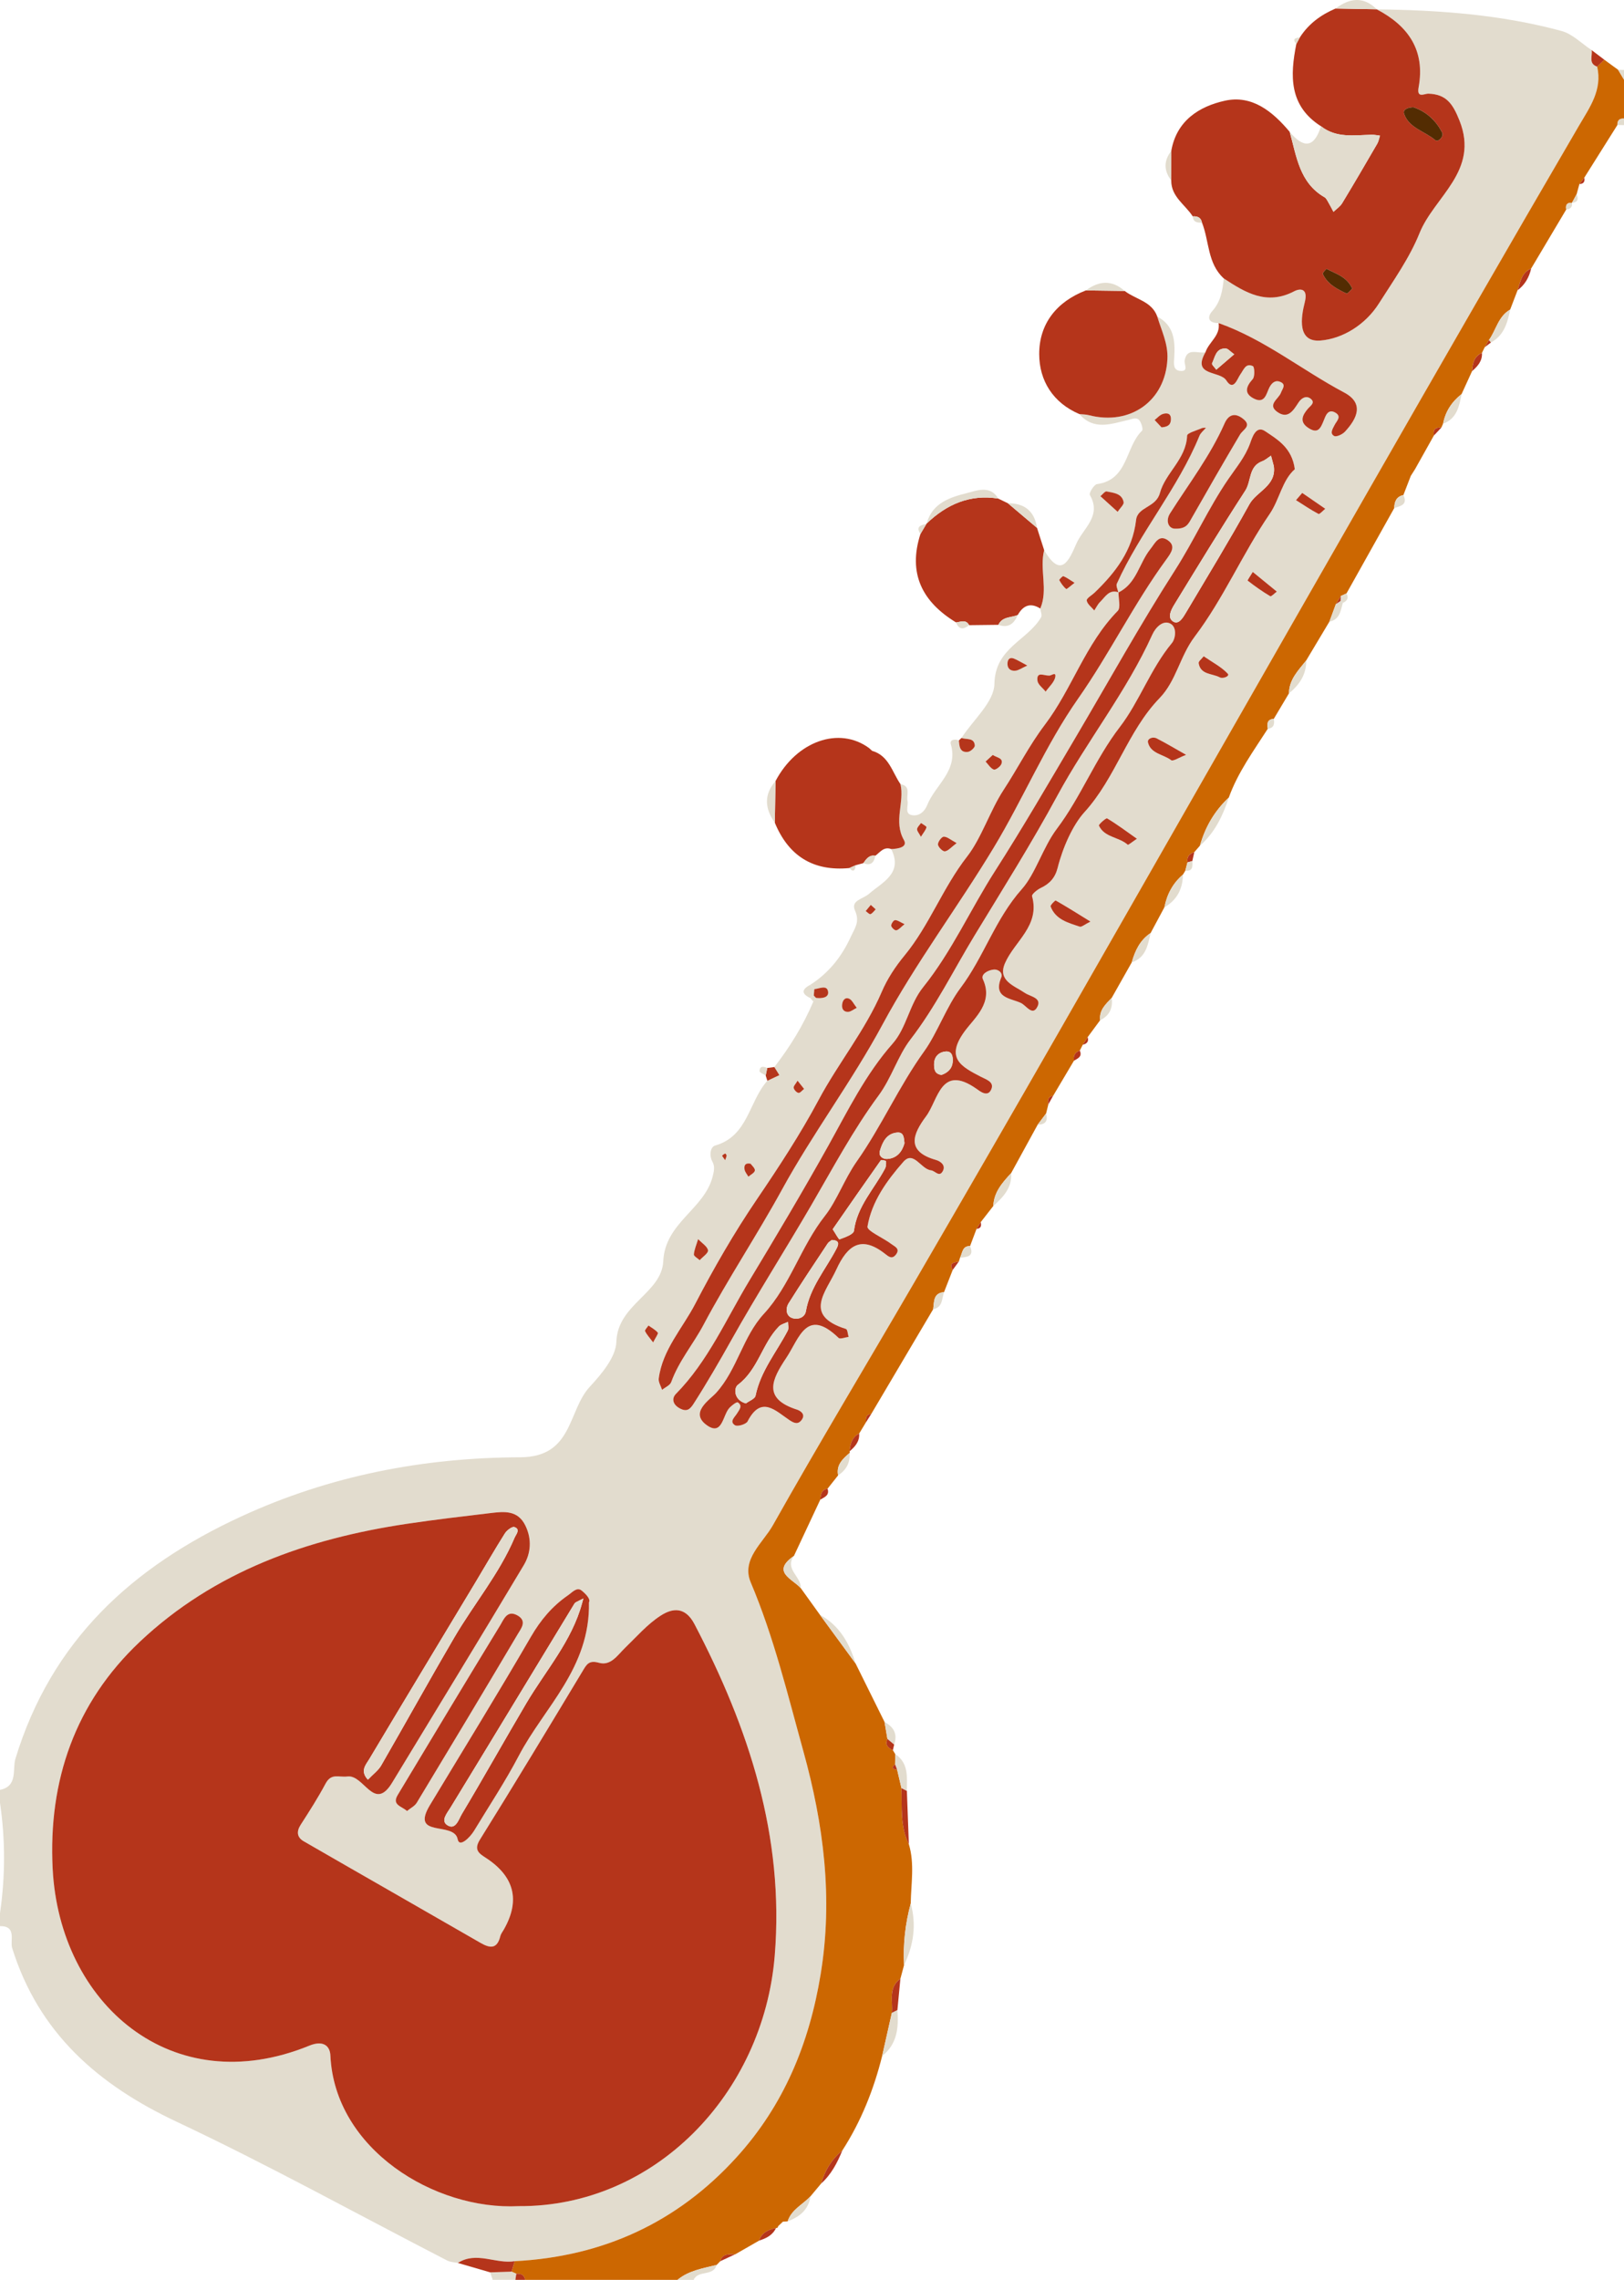   <svg xmlns="http://www.w3.org/2000/svg" viewBox="0 0 161.409 226.475">
   <g>
    <path d="m136.842.933c6.196.066,12.356.52,18.358,2.144,1.089.295,2,1.25,2.993,1.901.101.575-.35,1.335.551,1.641.525,2.326-.737,4.028-1.833,5.904-7.032,12.045-13.985,24.137-20.922,36.237-10.147,17.699-20.247,35.424-30.39,53.125-4.897,8.546-9.826,17.074-14.778,25.588-4.665,8.019-9.46,15.964-14.01,24.048-.977,1.736-3.166,3.379-2.196,5.67,2.302,5.437,3.671,11.146,5.236,16.791,2.006,7.234,2.952,14.559,1.715,22.116-1.129,6.896-3.665,13.035-8.373,18.211-5.905,6.491-13.296,9.856-22.034,10.309-1.876.309-3.803-1.017-5.652.176-.354-.075-.745-.077-1.055-.237-8.955-4.612-17.78-9.499-26.888-13.785-7.827-3.684-13.716-8.811-16.359-17.269-.222-.71.48-2.195-1.205-2.166v-1.289c.533-3.653.538-7.307,0-10.96v-1.289c1.802-.35,1.223-2.073,1.529-3.077,3.565-11.719,11.574-19.067,22.427-24.072,8.864-4.088,18.171-5.855,27.742-5.888,5.271-.018,4.715-4.619,6.917-6.999,1.172-1.267,2.598-2.945,2.646-4.477.117-3.733,4.511-4.817,4.66-8,.181-3.85,4.097-5.154,4.917-8.438.144-.575.222-.989-.037-1.463-.341-.624-.184-1.46.27-1.588,3.292-.932,3.356-4.392,5.197-6.435.398-.186.795-.373,1.193-.56-.167-.268-.334-.536-.5-.805,1.559-2.009,2.883-4.159,3.877-6.505.089-.121.178-.242.267-.364.567.072,1.303-.011,1.197-.636-.117-.685-.869-.272-1.362-.23-.139-.142-.277-.284-.416-.427,1.835-1.175,3.123-2.784,4.034-4.769.399-.869.927-1.492.421-2.611-.459-1.017.797-1.144,1.392-1.666,1.287-1.129,3.419-2.019,2.205-4.447.647-.021,1.675-.172,1.263-.898-1.06-1.866.081-3.733-.343-5.549,1.084.195.573,1.064.704,1.663.112.509-.361,1.33.515,1.429.627.07,1.164-.32,1.443-1.02.797-2.004,3.119-3.4,2.339-6.055-.124-.421.398-.535.809-.363.045.584.083,1.234.896,1.14.262-.03.699-.429.685-.633-.059-.81-.836-.565-1.326-.75,1.157-1.791,3.241-3.564,3.274-5.375.065-3.6,3.309-4.308,4.638-6.613.119-.206-.045-.576-.078-.869.803-1.889-.102-3.891.385-5.801,1.663,2.86,2.454,1.074,3.191-.627.668-1.541,2.562-2.745,1.347-4.858-.102-.178.416-1.033.713-1.073,3.112-.417,2.806-3.691,4.471-5.299.13-.125-.035-.696-.21-.964-.291-.445-.703-.211-1.141-.112-1.677.378-3.426,1.092-4.87-.58.311.033.632.027.931.105,4.152,1.074,7.616-1.438,7.816-5.575.075-1.543-.596-2.832-1.008-4.217,1.684.874,1.785,2.433,1.688,4.036-.038.625-.152,1.319.637,1.364.827.047.327-.644.399-1.05.236-1.329,1.339-.627,2.068-.81-1.395,2.413,1.435,1.808,2.069,2.799.724,1.132,1.102-.188,1.392-.59.35-.485.529-1.159,1.247-.829.173.08.215,1.038-.015,1.293-.713.791-.863,1.463.17,1.957,1.062.508,1.194-.565,1.491-1.136.284-.545.673-.757,1.137-.523.537.271.152.661.003,1.066-.222.601-1.375,1.166-.366,1.888,1.082.774,1.612-.163,2.123-.938.306-.464.788-.712,1.214-.358.475.395-.024.672-.3,1-.504.597-.873,1.273.04,1.88.996.663,1.244.019,1.57-.782.152-.374.392-1.157,1.133-.725.668.388.112.848-.071,1.219-.194.395-.516.839-.05,1.098.219.122.822-.155,1.069-.421,1.21-1.303,1.951-2.821-.077-3.898-4.198-2.229-7.936-5.291-12.476-6.894-.998.008-1.194-.559-.622-1.199.853-.955,1.017-2.071,1.14-3.239,2.143,1.414,4.268,2.705,6.987,1.283.624-.326,1.415-.292,1.063,1.088-.386,1.514-.759,3.986,1.562,3.8,2.203-.177,4.462-1.567,5.801-3.675,1.444-2.274,3.045-4.518,4.042-6.992,1.467-3.642,5.973-6.163,3.974-11.179-.663-1.665-1.307-2.625-3.101-2.677-.373-.011-1.172.499-.965-.622.675-3.671-1.01-6.109-4.152-7.75Zm-25.692,57.925c-.056-.296-.25-.654-.149-.878,2.318-5.129,6.073-9.456,8.212-14.691.124-.303.43-.532.651-.795-.14.01-.298-.017-.418.038-.515.233-1.448.474-1.459.741-.09,2.337-2.164,3.702-2.705,5.706-.394,1.46-2.214,1.346-2.367,2.674-.347,3.013-2.039,5.208-4.113,7.207-.28.27-.825.572-.793.792.052.358.48.661.75.988.192-.287.343-.616.584-.851.506-.492.885-1.275,1.824-.949-.013.629.24,1.52-.08,1.846-3.215,3.274-4.533,7.743-7.243,11.312-1.551,2.043-2.71,4.354-4.102,6.476-1.321,2.013-2.209,4.803-3.618,6.607-2.436,3.12-3.751,6.843-6.241,9.856-.891,1.078-1.694,2.296-2.242,3.576-1.646,3.844-4.32,7.083-6.284,10.759-1.79,3.35-3.96,6.667-6.146,9.885-2.248,3.31-4.262,6.803-6.108,10.356-1.268,2.441-3.259,4.553-3.632,7.423-.046.354.213.749.331,1.125.312-.254.792-.448.909-.773.752-2.086,2.192-3.773,3.209-5.686,2.437-4.586,5.321-8.906,7.818-13.464,3.059-5.585,6.934-10.724,9.991-16.396,3.276-6.079,7.48-11.65,11.056-17.578,2.919-4.839,5.127-10.144,8.355-14.748,3.157-4.502,5.555-9.443,8.792-13.861.51-.696.937-1.339.131-1.892-.893-.613-1.266.305-1.728.879-1.122,1.396-1.366,3.44-3.186,4.316Zm-59.579,160.294c13.437.079,24.306-11.112,25.431-24.887.968-11.849-2.572-22.603-7.975-32.925-.927-1.77-2.191-1.607-3.38-.837-1.311.849-2.376,2.087-3.517,3.187-.755.728-1.421,1.821-2.601,1.486-1.016-.288-1.233.178-1.643.86-3.365,5.592-6.74,11.179-10.191,16.718-.626,1.005-.082,1.362.556,1.774q4.289,2.775,1.849,7.107c-.131.233-.312.455-.374.706-.319,1.283-1.013,1.208-1.973.654-5.85-3.373-11.719-6.714-17.568-10.09-.655-.378-.742-.952-.299-1.64.859-1.335,1.72-2.675,2.466-4.074.584-1.094,1.307-.61,2.183-.721,1.647-.207,2.65,3.569,4.44.616,4.365-7.203,8.77-14.381,13.087-21.612.704-1.178.817-2.566.162-3.918-.75-1.55-2.093-1.416-3.427-1.257-2.788.332-5.579.657-8.356,1.072-9.911,1.482-19.12,4.721-26.539,11.712-6.433,6.062-9.117,13.803-8.667,22.564.686,13.352,11.805,23.159,25.514,17.561,1.308-.534,2.043-.049,2.09.982.426,9.283,10.331,15.393,18.733,14.962ZM128.691,46.613c-.278-2.139-1.732-2.954-2.952-3.778-.922-.623-1.295.68-1.485,1.201-.502,1.383-1.392,2.42-2.197,3.599-1.956,2.865-3.385,6.073-5.279,9.027-3.466,5.406-6.586,11.033-9.854,16.566-2.638,4.466-5.256,8.983-8.034,13.316-2.439,3.804-4.295,7.992-7.132,11.519-1.389,1.727-1.638,4.029-3.041,5.616-2.688,3.042-4.469,6.692-6.387,10.134-2.524,4.529-5.212,9.035-7.866,13.434-2.264,3.752-4.092,7.989-7.283,11.224-.421.426-.346,1.039.37,1.429.722.393,1.037.095,1.403-.476,1.322-2.063,2.559-4.205,3.744-6.318,2.54-4.531,5.342-8.922,7.948-13.4,2.123-3.648,4.147-7.452,6.684-10.887,1.284-1.738,1.921-3.952,3.159-5.556,2.504-3.245,4.281-6.892,6.375-10.335,2.793-4.594,5.665-9.155,8.239-13.907,2.936-5.419,6.86-10.301,9.426-15.976.322-.713,1.024-1.42,1.722-1.129.774.323.594,1.523.229,1.963-2.128,2.564-3.233,5.819-5.174,8.338-2.463,3.197-3.861,6.936-6.265,10.12-1.374,1.821-2.115,4.46-3.476,5.986-2.657,2.98-3.77,6.729-6.098,9.825-1.394,1.854-2.327,4.508-3.598,6.272-2.533,3.516-4.249,7.463-6.722,10.969-1.19,1.687-1.991,3.921-3.142,5.38-2.421,3.067-3.459,6.902-6.069,9.733-2.124,2.305-2.641,5.522-4.755,7.862-.632.7-2.714,1.971-.899,3.235,1.534,1.069,1.543-1.059,2.238-1.765.23-.234.692-.595.813-.519.516.321.137.748-.068,1.083-.242.395-.796.814-.215,1.185.252.161,1.106-.096,1.255-.385,1.351-2.623,2.776-1.048,4.169-.119.473.315.869.467,1.232-.066.388-.57-.225-.894-.486-.978-3.443-1.101-2.511-2.988-1.071-5.144,1.301-1.948,2.008-5.061,5.2-1.985.155.15.655-.058.995-.099-.084-.271-.108-.737-.262-.786-4.294-1.354-1.989-3.654-.955-5.909,1.108-2.416,2.475-3.425,4.856-1.545.352.278.69.561,1.076.049.434-.576-.143-.788-.426-1.006-.82-.632-2.485-1.329-2.412-1.764.419-2.493,1.935-4.574,3.564-6.429,1.02-1.162,1.745.734,2.754.843.407.044.83.751,1.184.045.286-.571-.267-.953-.691-1.072-3.013-.853-2.308-2.572-.991-4.335,1.226-1.64,1.453-5.234,5.014-2.735.327.229,1.137.911,1.485.016.275-.709-.528-.94-1.032-1.202-1.967-1.021-3.613-1.86-1.589-4.58.977-1.313,2.841-2.808,1.773-5.116-.226-.488.475-.899,1.054-.96.538-.056.943.379.778.768-.872,2.058.922,2.059,1.956,2.552.492.234,1.095,1.252,1.568.479.606-.991-.629-1.106-1.185-1.483-1.072-.727-2.732-1.213-1.975-2.952.953-2.191,3.497-3.715,2.69-6.658-.051-.186.511-.647.866-.815.885-.418,1.43-1.018,1.676-1.997.511-2.026,1.508-4.261,2.661-5.528,3.129-3.439,4.284-8.043,7.476-11.339,1.658-1.713,2.006-4.153,3.492-6.113,2.855-3.769,4.746-8.234,7.451-12.185.97-1.417,1.244-3.358,2.493-4.433Zm-70.155,112.56c.206-.304-.336-.861-.736-1.178-.469-.372-.923.187-1.357.487-1.556,1.076-2.704,2.438-3.669,4.1-3.265,5.625-6.683,11.16-10.042,16.731-2.003,3.321,2.407,1.564,2.756,3.393.167.872,1.231-.182,1.633-.847,1.497-2.476,3.105-4.895,4.446-7.454,2.521-4.808,7.098-8.701,6.969-15.232Zm-18.084,20.727c.35-.288.766-.486.965-.815,3.364-5.565,6.712-11.14,10.028-16.734.341-.575.989-1.339-.051-1.897-.999-.536-1.329.422-1.665.971-3.428,5.612-6.814,11.251-10.203,16.888-.597.993.371,1.096.925,1.588ZM116.734,52.516c1.123.046,1.354-.429,1.63-.913,1.608-2.82,3.219-5.638,4.878-8.429.323-.544,1.252-.865.247-1.618-.859-.644-1.444-.249-1.775.5-1.421,3.219-3.551,5.995-5.419,8.938-.463.73-.173,1.48.44,1.522Zm-8.353,39.032c-1.324-.818-2.376-1.482-3.457-2.096-.048-.027-.551.471-.504.596.496,1.307,1.742,1.615,2.892,2.003.185.062.484-.216,1.069-.503Zm4.615-8.228c-1.073-.756-1.987-1.441-2.962-2.025-.102-.061-.859.613-.811.718.544,1.192,1.992,1.115,2.862,1.902.054.048.464-.297.911-.595Zm4.889-8.337c-1.146-.646-2.024-1.177-2.936-1.638-.383-.194-.94.032-.848.412.271,1.124,1.526,1.168,2.3,1.757.186.142.791-.268,1.485-.53Zm6.629-18.166c-.189.315-.542.834-.51.859.718.56,1.466,1.088,2.249,1.552.093.055.427-.296.649-.459-.761-.622-1.522-1.244-2.388-1.952Zm-4.879,8.376c-.204.266-.53.504-.501.684.189,1.171,1.352,1.007,2.097,1.409.311.168,1.025-.116.796-.362-.626-.672-1.497-1.115-2.392-1.731Zm-8.551-14.348c.258-.399.64-.723.594-.965-.169-.878-1.009-.919-1.69-1.062-.165-.035-.408.306-.616.473.536.486,1.072.973,1.712,1.553Zm18.345-1.879c-.248.288-.433.503-.619.719.74.467,1.465.962,2.237,1.369.105.055.442-.33.671-.512-.732-.504-1.464-1.009-2.289-1.576Zm-60.041,74.125c-.173.574-.382,1.04-.423,1.52-.015.173.374.38.579.572.297-.33.87-.707.825-.98-.064-.386-.586-.696-.981-1.112Zm34.859-55.981c-.488.018-1.246-.455-1.134.508.045.388.53.726.814,1.086.336-.484.867-.936.957-1.462.099-.579-.438-.075-.637-.132Zm-9.167,16.641c-.589-.317-.935-.641-1.277-.636-.212.003-.595.515-.577.776.019.258.473.705.687.678.335-.043.628-.414,1.167-.817Zm20.366-41.298c.771-.048.943-.386.932-.87-.012-.577-.469-.559-.793-.461-.308.093-.554.393-.827.602.263.279.526.558.688.73Zm-16.773,32.542c-.22.201-.468.427-.715.654.267.281.492.676.818.796.172.063.669-.304.759-.566.2-.585-.42-.598-.861-.884Zm3.432-8.882c-.639-.337-.976-.553-1.341-.696-.396-.155-.606.075-.628.458-.031.545.31.798.791.75.308-.03.597-.249,1.178-.512Zm-16.95,34.001c-.309-.388-.476-.791-.76-.908-.431-.178-.653.192-.695.6-.046.438.179.737.615.709.254-.016.496-.228.841-.401Zm-20.239,33.237c.247-.493.537-.877.465-.965-.24-.294-.609-.483-.929-.712-.121.189-.385.444-.335.556.155.341.431.626.799,1.121Zm41.885-75.453c-.446-.279-.759-.516-1.109-.663-.074-.031-.434.348-.408.394.183.325.403.649.687.88.055.045.444-.321.83-.611Zm-15.27,25.225c.269-.432.486-.673.553-.95.022-.091-.349-.276-.541-.418-.139.2-.367.391-.391.604-.021.188.187.4.379.763Zm-16.929,32.475c-.619-.111-.647.274-.601.572.039.254.248.481.382.72.229-.202.609-.382.644-.613.032-.22-.297-.493-.425-.679Zm15.304-23.793c-.44-.201-.7-.409-.952-.4-.143.005-.397.381-.375.561.023.181.358.48.502.452.245-.049.447-.313.824-.612Zm-10.635,15.549c-.186.321-.417.541-.384.71.039.201.288.472.477.5.162.024.369-.252.557-.395-.182-.229-.364-.458-.649-.816Zm7.278-17.462c-.212.257-.359.434-.505.612.161.111.371.346.473.306.204-.08.349-.311.519-.479-.135-.122-.27-.244-.486-.438Zm-14.478,25.356c.066-.195.134-.326.146-.461.006-.067-.127-.21-.141-.203-.112.054-.219.129-.305.218-.013.013.091.139.3.446Z" style="fill:#e2dcce;">
    </path>
    <path d="m51.158,224.62c8.739-.453,16.13-3.817,22.035-10.309,4.709-5.176,7.244-11.315,8.373-18.211,1.237-7.557.291-14.882-1.715-22.116-1.565-5.645-2.934-11.355-5.236-16.791-.97-2.291,1.219-3.934,2.196-5.67,4.55-8.084,9.345-16.029,14.01-24.048,4.953-8.514,9.881-17.042,14.778-25.588,10.143-17.701,20.243-35.426,30.39-53.125,6.937-12.1,13.89-24.192,20.922-36.237,1.096-1.877,2.358-3.578,1.833-5.904.236-.229.472-.459.707-.688.458.334.917.669,1.375,1.003.194.327.388.653.582.98v3.868c-.451-.03-.669.182-.656.634-1.098,1.746-2.195,3.491-3.293,5.236-.161.209-.321.418-.482.627-.094.34-.187.68-.28,1.02-.154.282-.308.564-.463.845,0,0,0,0,0,0-.498-.039-.655.213-.57.67-1.161,1.953-2.323,3.906-3.484,5.858-.957.402-1.073,1.332-1.351,2.16-.245.64-.489,1.279-.734,1.919-1.186.673-1.396,2.026-2.11,3.028-.14.236-.28.473-.42.709-.092.188-.183.377-.275.564-.793.351-.938,1.055-.982,1.814-.347.76-.694,1.519-1.041,2.278-.971.758-1.608,1.726-1.843,2.946-.056.127-.111.253-.166.38-.579-.048-.859.187-.746.793-.626,1.118-1.252,2.235-1.878,3.353-.139.218-.277.436-.416.654-.245.635-.491,1.269-.736,1.904-.697.155-.9.656-.908,1.294-1.582,2.826-3.164,5.653-4.746,8.479-.191.087-.382.173-.573.26-.161.267-.323.533-.484.8-.214.581-.428,1.161-.642,1.742-.769,1.286-1.538,2.572-2.307,3.858-.778.981-1.699,1.886-1.714,3.268-.503.844-1.005,1.688-1.508,2.532-.663.045-.684.479-.593.98-1.417,2.208-2.976,4.335-3.877,6.835-1.406,1.321-2.348,2.922-2.865,4.777-.188.217-.377.433-.565.649-.496.157-.761.469-.678,1.014-.072.277-.145.555-.217.832-.077.126-.154.253-.231.379-1.006.862-1.594,1.961-1.844,3.252-.458.853-.915,1.706-1.372,2.559-1.054.695-1.548,1.752-1.875,2.915-.664,1.176-1.329,2.353-1.993,3.529-.602.625-1.263,1.219-1.149,2.216-.415.562-.829,1.123-1.243,1.684-.161.251-.323.503-.485.755-.099.193-.197.386-.295.579-.488.165-.66.513-.581,1.006-.69,1.164-1.38,2.327-2.07,3.49-.506.084-.567.419-.473.842-.075.303-.15.605-.225.908-.278.37-.557.739-.835,1.109-.879,1.604-1.757,3.208-2.636,4.812-.864.941-1.72,1.886-1.773,3.267-.418.536-.836,1.072-1.253,1.608-.139.223-.278.446-.417.67-.214.567-.427,1.135-.641,1.702-.794-.01-.753.698-.998,1.161-.039.127-.078.255-.118.382-.44.103-1.027.1-.61.832-.287.734-.574,1.468-.861,2.201-1.099.098-.974.975-1.082,1.703-2.053,3.472-4.106,6.943-6.159,10.414-.562.031-.512.451-.528.83-.222.367-.443.734-.664,1.1-.729.368-.886,1.047-.96,1.771.032.054.034.108.006.164-.687.584-1.341,1.184-1.142,2.223-.349.44-.698.881-1.047,1.321-.612.115-.69.585-.722,1.087-.873,1.863-1.746,3.726-2.619,5.589-2.287,1.598-.169,2.266.676,3.203.635.883,1.27,1.766,1.905,2.65,1.181,1.612,2.363,3.224,3.544,4.836.96,1.938,1.92,3.876,2.88,5.813.095.561.19,1.122.285,1.683-.27.592.067.891.543,1.122.078.127.155.254.233.382-.005.339-.009.679-.014,1.018-.443.371-.221.485.201.521l.428,1.831c.073,1.887-.148,3.813.741,5.592.584,1.942.215,3.914.185,5.876-.542,2.007-.773,4.047-.664,6.124-.121.452-.242.904-.363,1.355-1.234.888-.735,2.211-.848,3.381-.322,1.431-.645,2.863-.967,4.295-.834,3.334-2.09,6.49-3.958,9.387-1.058.87-1.731,1.987-2.113,3.292-.348.418-.697.835-1.045,1.253-.765.825-1.898,1.314-2.274,2.494-.157.01-.315.02-.472.03-.159.15-.319.301-.479.453-.007.129-.075.187-.203.173-.748.169-1.418.446-1.689,1.259-.79.453-1.58.906-2.369,1.359-.586.03-1.263-.133-1.487.686-.121.123-.241.246-.362.369-1.354.342-2.761.548-3.889,1.485h-15.142c-.08-.51-.428-.631-.877-.607-.156-.069-.312-.138-.468-.207.103-.347.207-.694.31-1.041Z" style="fill:#cc6701;">
    </path>
    <path d="m67.334,226.475c1.128-.937,2.534-1.143,3.889-1.485-.316,1.175-1.849.482-2.278,1.485h-1.611Z" style="fill:#e2dcce;">
    </path>
    <path d="m48.971,226.475c-.084-.249-.168-.497-.252-.746.71-.023,1.42-.046,2.129-.069.156.069.312.138.467.207-.03.202-.06.405-.089.607h-2.255Z" style="fill:#e2dcce;">
    </path>
    <path d="m51.226,226.475c.029-.203.059-.405.089-.607.45-.024.798.098.878.607h-.967Z" style="fill:#b5351b;">
    </path>
    <path d="m161.409,7.915c-.194-.327-.388-.653-.582-.98.194.004.388.008.582.013,0,.322,0,.645,0,.967Z" style="fill:#e2dcce;">
    </path>
    <path d="m160.754,12.417c-.013-.451.205-.663.656-.634v.645c-.219-.004-.437-.007-.656-.011Z" style="fill:#e2dcce;">
    </path>
    <path d="m136.842.933c3.142,1.641,4.827,4.079,4.152,7.75-.206,1.122.592.612.965.622,1.794.052,2.438,1.012,3.101,2.677,1.999,5.016-2.507,7.537-3.974,11.179-.996,2.473-2.598,4.717-4.042,6.992-1.338,2.108-3.598,3.497-5.801,3.675-2.321.187-1.948-2.286-1.562-3.8.352-1.381-.439-1.415-1.063-1.088-2.719,1.421-4.843.131-6.987-1.283-1.636-1.49-1.433-3.698-2.165-5.541-.104-.51-.452-.659-.923-.625-.747-1.167-2.149-1.941-2.133-3.564,0-.979.002-1.958.003-2.937.52-3.001,2.769-4.419,5.329-4.985,2.707-.599,4.756,1.081,6.441,3.094.68,2.42.954,5.054,3.468,6.501.167.096.267.326.374.508.18.306.339.624.507.937.291-.281.657-.516.86-.85,1.189-1.961,2.345-3.941,3.496-5.925.138-.237.181-.529.268-.796-.272-.031-.545-.092-.816-.087-1.737.031-3.521.361-5.049-.848-3.176-2.015-3.083-5.011-2.449-8.17.115-.216.23-.431.346-.647.864-1.353,2.094-2.253,3.55-2.873,1.365.025,2.73.05,4.096.074l.007.012Zm3.64,9.72c-.52.009-1.089.199-.93.656.493,1.419,2.05,1.721,3.076,2.596.323.276.894-.36.706-.732-.61-1.205-1.577-2.09-2.852-2.52Zm-6.08,18.02c-.546-1.204-1.635-1.471-2.546-1.962-.036-.019-.43.402-.388.495.463,1.021,1.414,1.501,2.36,1.948.098.046.391-.323.573-.481Z" style="fill:#b5351b;">
    </path>
    <path d="m89.496,77.896c.424,1.816-.717,3.683.343,5.549.412.725-.616.876-1.263.898-.734-.272-1.105.318-1.579.664-.614-.107-.898.322-1.19.736-.249.067-.499.135-.748.202-.217.096-.434.191-.652.287-3.582.337-6.029-1.194-7.396-4.501.022-1.379.044-2.759.066-4.138,2.095-3.979,6.329-5.47,9.306-3.277.097.089.194.179.291.268,1.674.478,1.995,2.112,2.824,3.312Z" style="fill:#b5351b;">
    </path>
    <path d="m115.021,31.448c.412,1.386,1.082,2.674,1.008,4.217-.2,4.137-3.664,6.649-7.816,5.575-.299-.077-.62-.072-.931-.105-2.629-1.119-3.992-3.325-3.996-5.964-.004-3.014,1.739-5.206,4.639-6.322,1.286.018,2.571.036,3.857.054,1.083.844,2.695,1.014,3.24,2.545Z" style="fill:#b5351b;">
    </path>
    <path d="m103.779,54.648c-.487,1.91.418,3.912-.385,5.801-.986-.617-1.704-.303-2.241.644-.665.279-1.541.14-1.924.975-.969.012-1.939.023-2.908.035-.324-.608-.836-.322-1.299-.274-3.371-2.046-4.8-4.874-3.539-8.787.197-.332.394-.664.591-.997,0,0,.027-.041.027-.04,1.994-1.912,4.301-2.925,7.116-2.477.319.155.637.309.956.464.965.816,1.931,1.632,2.896,2.448.236.736.473,1.472.709,2.209Z" style="fill:#b5351b;">
    </path>
    <path d="m121.116,32.095c4.54,1.603,8.278,4.665,12.476,6.894,2.028,1.077,1.287,2.595.077,3.898-.247.266-.85.543-1.069.421-.465-.259-.144-.703.05-1.098.182-.371.739-.831.071-1.219-.742-.431-.981.352-1.133.725-.326.801-.574,1.445-1.57.782-.913-.607-.544-1.283-.04-1.88.277-.328.775-.605.3-1-.426-.354-.909-.107-1.214.358-.51.775-1.041,1.712-2.123.938-1.009-.722.144-1.287.366-1.888.15-.405.534-.795-.003-1.066-.464-.234-.853-.022-1.137.523-.297.571-.43,1.644-1.491,1.136-1.033-.494-.883-1.166-.17-1.957.23-.255.188-1.214.015-1.293-.718-.33-.897.345-1.247.829-.29.402-.668,1.722-1.392.59-.634-.99-3.464-.386-2.069-2.799.327-1.013,1.503-1.643,1.302-2.893Zm1.551,3.1c-.405-.291-.608-.559-.827-.572-1.002-.062-1.073.852-1.377,1.474-.055.112.273.413.424.626.542-.465,1.084-.931,1.78-1.528Z" style="fill:#b5351b;">
    </path>
    <path d="m131.292,12.537c1.528,1.209,3.312.88,5.049.848.272-.005.544.056.816.087-.087.267-.13.559-.268.796-1.151,1.983-2.307,3.964-3.496,5.925-.203.334-.569.569-.86.85-.168-.313-.328-.631-.507-.937-.107-.182-.207-.411-.374-.508-2.514-1.447-2.788-4.081-3.468-6.501,1.368,1.657,2.431,1.618,3.108-.561Z" style="fill:#e2dcce;">
    </path>
    <path d="m99.218,49.527c-2.815-.448-5.122.565-7.116,2.477.546-2.063,2.368-2.613,4.038-3.033.919-.231,2.282-.81,3.078.556Z" style="fill:#e2dcce;">
    </path>
    <path d="m95.56,73.307c.49.185,1.267-.06,1.326.75.015.203-.423.603-.685.633-.812.093-.85-.556-.896-1.14.086-.08.17-.161.255-.243Z" style="fill:#b5351b;">
    </path>
    <path d="m76.96,105.997c.167.268.334.536.5.805-.397.187-.795.374-1.193.56-.055-.174-.11-.346-.165-.519.051-.25.103-.501.155-.751.234-.032.468-.064.702-.095Z" style="fill:#b5351b;">
    </path>
    <path d="m136.835.921c-1.365-.025-2.73-.05-4.096-.074,1.384-1.029,2.754-1.252,4.096.074Z" style="fill:#e2dcce;">
    </path>
    <path d="m77.076,77.592c-.022,1.379-.044,2.759-.066,4.138-.988-1.395-1.119-2.777.066-4.138Z" style="fill:#e2dcce;">
    </path>
    <path d="m103.07,52.44c-.965-.816-1.931-1.632-2.896-2.448,1.661-.008,2.646.785,2.896,2.448Z" style="fill:#e2dcce;">
    </path>
    <path d="m111.781,28.903c-1.286-.018-2.571-.036-3.857-.054,1.299-.966,2.587-1.068,3.857.054Z" style="fill:#e2dcce;">
    </path>
    <path d="m116.415,14.989c-.001.979-.002,1.958-.003,2.937-.755-.98-.758-1.958.003-2.937Z" style="fill:#e2dcce;">
    </path>
    <path d="m159.452,5.933c-.236.23-.471.459-.707.688-.901-.307-.451-1.067-.551-1.642.42.318.839.636,1.259.954Z" style="fill:#b5351b;">
    </path>
    <path d="m99.23,62.068c.383-.835,1.259-.697,1.924-.975-.368.864-.934,1.338-1.924.975Z" style="fill:#e2dcce;">
    </path>
    <path d="m80.545,99.149c-.901-.423-.892-.861-.022-1.314.138.142.277.284.413.424-.018.212-.034.426-.05.64l-.342.25Z" style="fill:#e2dcce;">
    </path>
    <path d="m95.023,61.829c.462-.048.975-.335,1.299.274-.543.43-1.006.486-1.299-.274Z" style="fill:#e2dcce;">
    </path>
    <path d="m85.806,85.742c.293-.414.576-.843,1.19-.736-.12.694-.461,1.03-1.19.736Z" style="fill:#e2dcce;">
    </path>
    <path d="m92.075,52.045c-.197.332-.394.664-.591.997-.49-.74.031-.88.591-.997Z" style="fill:#e2dcce;">
    </path>
    <path d="m76.259,106.093c-.052.25-.104.501-.155.751-.215-.148-.619-.303-.614-.442.021-.536.398-.477.769-.309Z" style="fill:#e2dcce;">
    </path>
    <path d="m118.545,21.49c.472-.034.819.115.923.625-.457.012-.882-.023-.923-.625Z" style="fill:#e2dcce;">
    </path>
    <path d="m84.406,86.231c.217-.096.434-.191.652-.287-.071.429-.165.805-.652.287Z" style="fill:#e2dcce;">
    </path>
    <path d="m129.189,3.72c-.115.216-.23.431-.346.647-.451-.518-.083-.599.346-.647Z" style="fill:#e2dcce;">
    </path>
    <path d="m80.837,99.492c-.097-.114-.195-.229-.292-.343.114-.083.228-.166.339-.248.071.077.146.152.22.228-.089.121-.178.242-.267.364Z" style="fill:#e2dcce;">
    </path>
    <path d="m86.673,74.584c-.097-.089-.194-.179-.291-.268.097.089.194.179.291.268Z" style="fill:#e2dcce;">
    </path>
    <path d="m90.332,183.208c-.889-1.779-.669-3.705-.742-5.593.181.094.362.189.544.283.066,1.77.132,3.54.198,5.309Z" style="fill:#b5351b;">
    </path>
    <path d="m89.853,195.208c-.109-2.077.122-4.118.664-6.124.585,2.129.282,4.161-.664,6.124Z" style="fill:#e2dcce;">
    </path>
    <path d="m85.035,165.245c-1.181-1.612-2.363-3.224-3.544-4.836,1.934,1.059,2.93,2.807,3.544,4.836Z" style="fill:#e2dcce;">
    </path>
    <path d="m119.267,84.002c.517-1.855,1.459-3.455,2.865-4.777-.593,1.81-1.394,3.494-2.865,4.777Z" style="fill:#e2dcce;">
    </path>
    <path d="m87.675,204.238c.322-1.431.645-2.863.966-4.294.183-.09.367-.18.551-.271.137,1.735-.008,3.377-1.518,4.565Z" style="fill:#e2dcce;">
    </path>
    <path d="m115.732,90.128c.25-1.291.838-2.39,1.844-3.252-.024,1.42-.591,2.53-1.844,3.252Z" style="fill:#e2dcce;">
    </path>
    <path d="m147.987,33.782c.714-1.002.924-2.355,2.11-3.028-.265,1.307-.611,2.566-1.911,3.267-.076-.071-.143-.151-.199-.239Z" style="fill:#e2dcce;">
    </path>
    <path d="m98.726,119.799c.053-1.382.909-2.326,1.773-3.267.097,1.463-.792,2.39-1.773,3.267Z" style="fill:#e2dcce;">
    </path>
    <path d="m79.585,157.76c-.845-.937-2.963-1.605-.676-3.203-.968,1.32.762,2.07.676,3.203Z" style="fill:#e2dcce;">
    </path>
    <path d="m89.193,199.673c-.184.091-.368.181-.551.271.114-1.17-.386-2.494.848-3.381-.099,1.037-.198,2.074-.297,3.11Z" style="fill:#b5351b;">
    </path>
    <path d="m128.11,68.878c.015-1.381.936-2.287,1.714-3.268.021,1.401-.678,2.423-1.714,3.268Z" style="fill:#e2dcce;">
    </path>
    <path d="m112.485,95.602c.327-1.163.821-2.22,1.875-2.915-.272,1.199-.471,2.445-1.875,2.915Z" style="fill:#e2dcce;">
    </path>
    <path d="m90.134,177.898c-.181-.095-.363-.189-.544-.283-.142-.61-.285-1.22-.427-1.83-.067-.173-.134-.348-.201-.522.005-.339.009-.679.014-1.018,1.363.907,1.158,2.313,1.159,3.653Z" style="fill:#e2dcce;">
    </path>
    <path d="m81.604,216.916c.382-1.305,1.056-2.422,2.113-3.292-.499,1.23-1.104,2.391-2.113,3.292Z" style="fill:#b5351b;">
    </path>
    <path d="m143.427,42.093c.235-1.219.872-2.187,1.843-2.946-.247,1.212-.464,2.442-1.843,2.946Z" style="fill:#e2dcce;">
    </path>
    <path d="m78.284,220.663c.376-1.18,1.51-1.669,2.274-2.494-.199,1.342-1.089,2.052-2.274,2.494Z" style="fill:#e2dcce;">
    </path>
    <path d="m109.342,101.347c-.114-.996.547-1.591,1.149-2.216.132,1.006-.214,1.764-1.149,2.216Z" style="fill:#e2dcce;">
    </path>
    <path d="m150.831,28.835c.278-.828.393-1.758,1.351-2.16-.201.877-.621,1.615-1.351,2.16Z" style="fill:#b5351b;">
    </path>
    <path d="m83.298,146.561c-.199-1.039.455-1.64,1.142-2.223.069.972-.339,1.699-1.142,2.223Z" style="fill:#e2dcce;">
    </path>
    <path d="m88.2,172.742c-.095-.561-.19-1.122-.285-1.683.917.493,1.321,1.204.953,2.243-.223-.187-.446-.374-.669-.56Z" style="fill:#e2dcce;">
    </path>
    <path d="m92.745,130.058c.108-.728-.017-1.605,1.082-1.703-.225.654-.124,1.515-1.082,1.703Z" style="fill:#e2dcce;">
    </path>
    <path d="m132.13,61.753c.214-.581.428-1.161.642-1.741.154-.103.309-.208.465-.312.076.064.15.13.222.198-.209.786-.309,1.65-1.329,1.856Z" style="fill:#e2dcce;">
    </path>
    <path d="m75.442,222.577c.27-.813.94-1.089,1.689-1.259-.337.724-.978,1.038-1.689,1.259Z" style="fill:#b5351b;">
    </path>
    <path d="m146.31,36.869c.044-.759.189-1.462.982-1.814.048.809-.429,1.332-.982,1.814Z" style="fill:#b5351b;">
    </path>
    <path d="m84.434,144.174c.074-.724.231-1.404.96-1.771.05.792-.406,1.308-.96,1.771Z" style="fill:#b5351b;">
    </path>
    <path d="m138.576,50.471c.008-.638.211-1.14.908-1.294.459.966-.287,1.086-.908,1.294Z" style="fill:#e2dcce;">
    </path>
    <path d="m95.416,124.939c.245-.463.204-1.171.998-1.161.441,1.053-.295,1.093-.998,1.161Z" style="fill:#e2dcce;">
    </path>
    <path d="m71.585,224.622c.224-.819.901-.655,1.487-.686-.496.229-.992.457-1.487.686Z" style="fill:#b5351b;">
    </path>
    <path d="m81.529,148.968c.032-.501.11-.972.722-1.087.222.671-.307.841-.722,1.087Z" style="fill:#b5351b;">
    </path>
    <path d="m88.2,172.742c.223.187.446.373.669.56-.042.188-.083.376-.125.563-.476-.232-.813-.531-.543-1.123Z" style="fill:#b5351b;">
    </path>
    <path d="m106.738,105.371c-.079-.493.093-.842.581-1.006.278.609-.206.776-.581,1.006Z" style="fill:#b5351b;">
    </path>
    <path d="m94.688,126.153c-.417-.732.17-.729.61-.832-.203.278-.407.555-.61.832Z" style="fill:#b5351b;">
    </path>
    <path d="m103.134,111.719c.278-.369.557-.739.835-1.109.211.738-.061,1.113-.835,1.109Z" style="fill:#e2dcce;">
    </path>
    <path d="m118.024,85.666c-.083-.545.182-.857.678-1.014-.066.293-.132.586-.198.878-.16.045-.32.09-.48.136Z" style="fill:#b5351b;">
    </path>
    <path d="m118.024,85.666c.16-.045.32-.09.48-.136.029.512.078,1.037-.697.967.072-.277.145-.555.217-.832Z" style="fill:#e2dcce;">
    </path>
    <path d="m126.009,72.39c-.091-.502-.07-.935.593-.98.082.496.029.911-.593.98Z" style="fill:#e2dcce;">
    </path>
    <path d="m107.614,103.786c.162-.252.323-.504.485-.755.145.449-.093.652-.485.755Z" style="fill:#b5351b;">
    </path>
    <path d="m86.058,141.302c.015-.379-.034-.799.528-.83-.176.277-.352.554-.528.83Z" style="fill:#b5351b;">
    </path>
    <path d="m142.514,43.266c-.113-.605.167-.841.746-.793-.249.265-.497.529-.746.793Z" style="fill:#b5351b;">
    </path>
    <path d="m147.987,33.782c.057.088.123.167.199.239-.207.157-.413.315-.619.471.14-.237.28-.474.42-.71Z" style="fill:#b5351b;">
    </path>
    <path d="m155.665,20.817c-.084-.457.072-.709.57-.67.068.443-.174.622-.57.67Z" style="fill:#e2dcce;">
    </path>
    <path d="m156.236,20.146c.154-.282.309-.563.463-.845.216.484.117.796-.463.845Z" style="fill:#e2dcce;">
    </path>
    <path d="m156.979,18.281c.161-.209.321-.419.482-.627.079.394-.067.614-.482.627Z" style="fill:#b5351b;">
    </path>
    <path d="m97.056,122.076c.139-.223.278-.447.417-.67.092.368.021.633-.417.67Z" style="fill:#b5351b;">
    </path>
    <path d="m77.333,221.145c.16-.151.32-.302.479-.453-.16.151-.32.302-.479.453Z" style="fill:#b5351b;">
    </path>
    <path d="m104.195,109.702c-.094-.422-.033-.758.473-.842-.158.281-.316.561-.473.842Z" style="fill:#b5351b;">
    </path>
    <path d="m140.22,47.273c.139-.218.278-.437.416-.654-.139.218-.277.436-.416.654Z" style="fill:#b5351b;">
    </path>
    <path d="m133.257,59.21c.191-.087.383-.173.573-.26.251.463.052.749-.372.946-.072-.067-.146-.133-.222-.197.007-.163.014-.326.02-.489Z" style="fill:#e2dcce;">
    </path>
    <path d="m51.571,219.153c-8.401.431-18.306-5.679-18.733-14.962-.047-1.031-.783-1.516-2.09-.982-13.708,5.598-24.827-4.209-25.514-17.561-.45-8.761,2.234-16.502,8.667-22.564,7.419-6.991,16.629-10.23,26.539-11.712,2.777-.415,5.567-.74,8.356-1.072,1.334-.159,2.677-.293,3.427,1.257.654,1.352.541,2.739-.162,3.918-4.318,7.231-8.723,14.409-13.087,21.612-1.79,2.954-2.793-.822-4.44-.616-.876.11-1.6-.374-2.183.721-.746,1.399-1.606,2.74-2.466,4.074-.443.688-.356,1.262.299,1.64,5.849,3.376,11.718,6.717,17.568,10.09.96.554,1.654.629,1.973-.654.062-.251.243-.473.374-.706q2.444-4.338-1.849-7.107c-.637-.412-1.182-.769-.556-1.774,3.451-5.539,6.825-11.126,10.191-16.718.41-.682.627-1.148,1.643-.86,1.18.335,1.846-.758,2.601-1.486,1.141-1.1,2.206-2.338,3.517-3.187,1.188-.77,2.453-.933,3.38.837,5.403,10.322,8.943,21.077,7.975,32.925-1.125,13.776-11.995,24.967-25.431,24.887Zm-15.005-42.363c.54-.567,1.038-.926,1.318-1.41,2.436-4.221,4.794-8.487,7.254-12.693,1.956-3.343,4.484-6.343,6.011-9.943.129-.304.618-.832-.024-1.049-.227-.077-.754.326-.948.634-1.013,1.605-1.957,3.254-2.936,4.881-3.521,5.852-7.057,11.695-10.555,17.561-.304.511-.941,1.143-.121,2.019Z" style="fill:#b5351b;">
    </path>
    <path d="m128.691,46.613c-1.248,1.075-1.523,3.015-2.493,4.433-2.705,3.951-4.595,8.416-7.451,12.185-1.485,1.961-1.833,4.4-3.492,6.113-3.192,3.297-4.347,7.9-7.476,11.339-1.153,1.267-2.151,3.502-2.661,5.528-.246.978-.791,1.579-1.676,1.997-.355.168-.917.629-.866.815.807,2.944-1.736,4.468-2.69,6.658-.757,1.739.903,2.226,1.975,2.952.556.377,1.791.492,1.185,1.483-.473.773-1.076-.245-1.568-.479-1.034-.493-2.829-.494-1.956-2.552.165-.39-.239-.824-.778-.768-.579.06-1.28.472-1.054.96,1.067,2.308-.796,3.803-1.773,5.116-2.024,2.72-.378,3.56,1.589,4.58.505.262,1.308.493,1.032,1.202-.348.895-1.158.213-1.485-.016-3.561-2.498-3.788,1.095-5.014,2.735-1.317,1.763-2.022,3.483.991,4.335.424.12.977.501.691,1.072-.353.706-.777,0-1.184-.045-1.009-.109-1.734-2.005-2.754-.843-1.629,1.855-3.145,3.936-3.564,6.429-.073.435,1.592,1.132,2.412,1.764.283.218.86.43.426,1.006-.386.513-.724.229-1.076-.049-2.381-1.881-3.748-.871-4.856,1.545-1.034,2.255-3.34,4.555.955,5.909.155.049.178.514.262.786-.339.041-.839.249-.995.099-3.192-3.076-3.898.037-5.2,1.985-1.44,2.156-2.372,4.043,1.071,5.144.261.083.875.408.486.978-.363.532-.76.381-1.232.066-1.393-.929-2.817-2.504-4.169.119-.149.289-1.004.546-1.255.385-.581-.371-.027-.79.215-1.185.205-.334.584-.762.068-1.083-.121-.075-.583.285-.813.519-.695.707-.704,2.835-2.238,1.765-1.814-1.265.267-2.536.899-3.235,2.114-2.34,2.631-5.557,4.755-7.862,2.61-2.831,3.647-6.666,6.069-9.733,1.152-1.459,1.952-3.693,3.142-5.38,2.474-3.507,4.19-7.453,6.722-10.969,1.271-1.764,2.203-4.418,3.598-6.272,2.329-3.096,3.441-6.845,6.098-9.825,1.361-1.527,2.101-4.166,3.476-5.986,2.404-3.184,3.802-6.922,6.265-10.12,1.94-2.519,3.046-5.774,5.174-8.338.365-.439.545-1.64-.229-1.963-.699-.291-1.4.416-1.722,1.129-2.566,5.676-6.49,10.557-9.426,15.976-2.574,4.752-5.445,9.312-8.239,13.907-2.093,3.443-3.871,7.09-6.375,10.335-1.238,1.604-1.875,3.818-3.159,5.556-2.537,3.435-4.561,7.24-6.684,10.887-2.606,4.478-5.408,8.87-7.948,13.4-1.185,2.113-2.423,4.255-3.744,6.318-.366.572-.681.869-1.403.476-.715-.389-.791-1.002-.37-1.429,3.191-3.235,5.019-7.472,7.283-11.224,2.654-4.398,5.342-8.905,7.866-13.434,1.918-3.442,3.699-7.092,6.387-10.134,1.403-1.588,1.652-3.89,3.041-5.616,2.837-3.527,4.694-7.715,7.132-11.519,2.778-4.334,5.395-8.85,8.034-13.316,3.269-5.533,6.388-11.16,9.854-16.566,1.894-2.954,3.324-6.163,5.279-9.027.805-1.179,1.694-2.215,2.197-3.599.19-.522.563-1.824,1.485-1.201,1.22.824,2.674,1.639,2.952,3.778Zm-2.089-.319c-.092-.343-.184-.686-.276-1.029-.29.188-.558.436-.875.553-1.374.506-1.068,1.973-1.684,2.922-2.416,3.726-4.725,7.521-7.046,11.308-.319.521-.743,1.312-.117,1.698.559.344.983-.404,1.274-.895,2.12-3.575,4.291-7.122,6.301-10.758.719-1.3,2.7-1.817,2.423-3.798Zm-52.468,93.118c.328-.248.895-.452.958-.759.498-2.453,2.09-4.34,3.203-6.472.121-.231.022-.577.026-.869-.306.149-.682.23-.907.459-1.663,1.695-2.057,4.27-4.068,5.787-.445.336-.413,1.53.789,1.855Zm8.542-16.234c-.111.09-.308.188-.414.347-1.313,1.98-2.638,3.954-3.898,5.968-.289.462-.251,1.17.299,1.408.554.24,1.32.021,1.433-.639.409-2.389,1.979-4.175,3.044-6.222.218-.419.339-.832-.463-.862Zm.084-1.066c.273.406.601,1.03.686.998.527-.195,1.382-.489,1.427-.839.312-2.448,2.008-4.154,3.087-6.184.112-.21.119-.494.104-.739-.003-.045-.471-.156-.518-.09-1.594,2.25-3.164,4.517-4.787,6.854Zm7.137-8.549c-.058-.523-.055-1.115-.72-1.06-1.062.088-1.465.938-1.725,1.816-.165.556.324.836.729.809.957-.064,1.479-.709,1.716-1.565Zm3.68-6.784c.596-.209,1.063-.598,1.113-1.318.034-.494-.059-1.059-.689-1.008-.684.055-1.162.509-1.165,1.259-.002.47.036.976.74,1.068Z" style="fill:#b5351b;">
    </path>
    <path d="m111.15,58.859c1.82-.877,2.064-2.92,3.186-4.316.461-.574.835-1.492,1.728-.879.806.553.379,1.196-.131,1.892-3.237,4.418-5.635,9.359-8.792,13.861-3.228,4.604-5.436,9.91-8.355,14.748-3.576,5.928-7.78,11.498-11.056,17.578-3.056,5.672-6.931,10.811-9.991,16.396-2.497,4.558-5.381,8.878-7.818,13.464-1.017,1.913-2.456,3.6-3.209,5.686-.117.325-.597.519-.909.773-.118-.376-.378-.77-.331-1.125.373-2.87,2.365-4.982,3.632-7.423,1.846-3.553,3.86-7.046,6.108-10.356,2.186-3.218,4.357-6.535,6.146-9.885,1.963-3.676,4.638-6.915,6.284-10.759.548-1.28,1.351-2.498,2.242-3.576,2.49-3.013,3.805-6.737,6.241-9.856,1.409-1.804,2.297-4.594,3.618-6.607,1.392-2.122,2.551-4.433,4.102-6.476,2.709-3.569,4.028-8.038,7.243-11.312.321-.327.067-1.217.08-1.846l-.018.018Z" style="fill:#b5351b;">
    </path>
    <path d="m58.536,159.173c.129,6.531-4.448,10.424-6.969,15.232-1.341,2.559-2.949,4.978-4.446,7.454-.402.665-1.466,1.719-1.633.847-.35-1.828-4.759-.071-2.756-3.393,3.359-5.57,6.778-11.106,10.042-16.731.965-1.662,2.112-3.024,3.669-4.1.434-.3.888-.859,1.357-.487.4.317.941.873.736,1.178Zm-.976-.174c-.158.097-.378.156-.464.296-4.106,6.748-8.193,13.507-12.311,20.248-.367.6-1.018,1.326-.317,1.771.82.521,1.132-.607,1.423-1.093,2.182-3.643,4.252-7.354,6.412-11.011,1.936-3.277,4.534-6.182,5.553-9.969.042-.15.084-.3.125-.45-.141.069-.282.138-.423.208Z" style="fill:#b5351b;">
    </path>
    <path d="m40.452,179.9c-.554-.492-1.522-.594-.925-1.588,3.388-5.637,6.774-11.275,10.203-16.888.335-.549.666-1.507,1.665-.971,1.04.558.392,1.322.051,1.897-3.316,5.594-6.664,11.169-10.028,16.734-.199.33-.615.528-.965.815Z" style="fill:#b5351b;">
    </path>
    <path d="m111.168,58.841c-.939-.327-1.318.457-1.824.949-.242.235-.393.565-.584.851-.269-.326-.698-.63-.75-.988-.032-.221.513-.522.793-.792,2.074-2,3.766-4.194,4.113-7.207.153-1.328,1.972-1.214,2.367-2.674.541-2.004,2.615-3.368,2.705-5.706.01-.268.944-.508,1.459-.741.12-.055.278-.027.418-.038-.221.263-.527.492-.651.795-2.14,5.235-5.895,9.561-8.212,14.691-.101.224.092.583.149.878,0,0,.018-.018.018-.018Z" style="fill:#b5351b;">
    </path>
    <path d="m116.734,52.516c-.612-.043-.903-.792-.44-1.522,1.868-2.943,3.998-5.718,5.419-8.938.331-.749.916-1.143,1.775-.5,1.005.753.076,1.074-.247,1.618-1.658,2.79-3.27,5.609-4.878,8.429-.276.484-.507.959-1.63.913Z" style="fill:#b5351b;">
    </path>
    <path d="m108.381,91.548c-.585.287-.884.566-1.069.503-1.15-.388-2.396-.696-2.892-2.003-.047-.125.456-.623.504-.596,1.08.614,2.133,1.277,3.457,2.096Z" style="fill:#b5351b;">
    </path>
    <path d="m112.996,83.32c-.447.298-.857.643-.911.595-.87-.788-2.319-.71-2.862-1.902-.048-.105.709-.779.811-.718.975.584,1.889,1.27,2.962,2.025Z" style="fill:#b5351b;">
    </path>
    <path d="m117.885,74.983c-.694.262-1.299.672-1.485.53-.773-.589-2.029-.633-2.3-1.757-.091-.379.465-.605.848-.412.913.462,1.791.992,2.936,1.638Z" style="fill:#b5351b;">
    </path>
    <path d="m50.848,225.66c-.71.023-1.42.046-2.129.069-1.07-.311-2.141-.623-3.211-.934,1.849-1.192,3.776.133,5.651-.176-.104.347-.208.694-.311,1.041Z" style="fill:#b5351b;">
    </path>
    <path d="m124.514,56.817c.866.708,1.627,1.33,2.388,1.952-.222.163-.556.514-.649.459-.783-.464-1.531-.992-2.249-1.552-.032-.025.32-.543.51-.859Z" style="fill:#b5351b;">
    </path>
    <path d="m119.635,65.193c.894.616,1.765,1.059,2.392,1.731.229.246-.485.53-.796.362-.745-.402-1.909-.238-2.097-1.409-.029-.18.297-.418.501-.684Z" style="fill:#b5351b;">
    </path>
    <path d="m111.083,50.844c-.64-.581-1.176-1.067-1.712-1.553.207-.168.451-.508.616-.473.681.143,1.521.184,1.69,1.062.046.242-.336.566-.594.965Z" style="fill:#b5351b;">
    </path>
    <path d="m129.428,48.966c.825.568,1.557,1.072,2.289,1.576-.23.181-.567.567-.671.512-.772-.407-1.497-.902-2.237-1.369.186-.216.371-.431.619-.719Z" style="fill:#b5351b;">
    </path>
    <path d="m69.387,123.091c.396.416.917.726.981,1.112.045.274-.528.65-.825.98-.205-.192-.594-.399-.579-.572.041-.48.25-.946.423-1.52Z" style="fill:#b5351b;">
    </path>
    <path d="m104.247,67.11c.198.056.736-.447.637.132-.09.527-.621.978-.957,1.462-.285-.361-.769-.698-.814-1.086-.111-.963.647-.49,1.134-.508Z" style="fill:#b5351b;">
    </path>
    <path d="m95.08,83.752c-.539.403-.832.774-1.167.817-.214.027-.668-.42-.687-.678-.019-.26.365-.773.577-.776.342-.004.688.32,1.277.636Z" style="fill:#b5351b;">
    </path>
    <path d="m115.445,42.453c-.162-.172-.425-.451-.688-.73.273-.209.519-.508.827-.602.323-.098.78-.116.793.461.01.484-.161.822-.932.87Z" style="fill:#b5351b;">
    </path>
    <path d="m98.672,74.996c.441.286,1.061.299.861.884-.089.262-.587.629-.759.566-.326-.119-.551-.515-.818-.796.248-.227.496-.453.715-.654Z" style="fill:#b5351b;">
    </path>
    <path d="m102.104,66.114c-.581.263-.87.481-1.178.512-.481.048-.823-.206-.791-.75.022-.383.232-.613.628-.458.365.143.702.36,1.341.696Z" style="fill:#b5351b;">
    </path>
    <path d="m81.104,99.128c-.074-.075-.148-.151-.22-.228.018-.216.034-.43.053-.641.494-.039,1.247-.452,1.364.233.107.626-.63.708-1.197.636Z" style="fill:#b5351b;">
    </path>
    <path d="m85.153,100.114c-.345.172-.587.385-.841.401-.436.027-.661-.271-.615-.709.043-.407.264-.777.695-.6.284.117.451.52.76.908Z" style="fill:#b5351b;">
    </path>
    <path d="m64.915,133.351c-.369-.495-.645-.78-.799-1.121-.051-.112.214-.367.335-.556.32.229.689.417.929.712.072.088-.218.472-.465.965Z" style="fill:#b5351b;">
    </path>
    <path d="m106.8,57.898c-.386.29-.774.656-.83.611-.284-.23-.504-.555-.687-.88-.026-.047.334-.426.408-.394.35.147.663.383,1.109.663Z" style="fill:#b5351b;">
    </path>
    <path d="m91.53,83.123c-.192-.363-.4-.576-.379-.763.024-.213.252-.404.391-.604.191.142.563.327.541.418-.067.277-.284.519-.553.95Z" style="fill:#b5351b;">
    </path>
    <path d="m74.601,115.597c.127.186.457.459.425.679-.034.231-.414.411-.644.613-.134-.239-.343-.466-.382-.72-.046-.298-.018-.683.601-.572Z" style="fill:#b5351b;">
    </path>
    <path d="m89.905,91.805c-.378.299-.58.564-.824.612-.144.029-.479-.271-.502-.452-.023-.18.232-.556.375-.561.252-.009.512.199.952.4Z" style="fill:#b5351b;">
    </path>
    <path d="m79.27,107.354c.285.359.467.587.649.816-.187.143-.394.419-.557.395-.189-.028-.438-.299-.477-.5-.033-.169.199-.39.384-.71Z" style="fill:#b5351b;">
    </path>
    <path d="m86.548,89.892c.216.195.351.317.486.438-.169.168-.315.399-.519.479-.102.04-.312-.195-.473-.306.146-.177.293-.355.505-.612Z" style="fill:#b5351b;">
    </path>
    <path d="m72.07,115.248c-.209-.307-.313-.433-.3-.446.086-.09.193-.164.305-.218.014-.007.147.136.141.203-.011.136-.08.266-.146.461Z" style="fill:#b5351b;">
    </path>
    <path d="m133.257,59.21c-.007.163-.013.326-.02.489-.155.104-.31.209-.465.312.162-.268.323-.534.485-.801Z" style="fill:#b5351b;">
    </path>
    <path d="m88.961,175.264c.067.174.134.348.201.522-.422-.037-.644-.151-.201-.522Z" style="fill:#b5351b;">
    </path>
    <path d="m140.482,10.654c1.275.43,2.241,1.315,2.852,2.52.188.371-.382,1.008-.706.732-1.025-.875-2.583-1.177-3.076-2.596-.159-.457.41-.647.93-.656Z" style="fill:#532c02;">
    </path>
    <path d="m134.402,28.674c-.182.159-.476.527-.573.481-.946-.446-1.897-.927-2.36-1.948-.042-.094.351-.515.388-.495.911.491,2,.757,2.546,1.962Z" style="fill:#532c02;">
    </path>
    <path d="m122.667,35.195c-.696.597-1.238,1.062-1.78,1.528-.151-.214-.479-.514-.424-.626.304-.622.375-1.536,1.377-1.474.219.014.422.282.827.572Z" style="fill:#e2dcce;">
    </path>
    <path d="m36.566,176.79c-.82-.876-.184-1.508.121-2.019,3.498-5.866,7.033-11.709,10.555-17.561.979-1.627,1.923-3.276,2.936-4.881.194-.308.721-.711.948-.634.642.217.153.745.024,1.049-1.527,3.601-4.055,6.6-6.011,9.943-2.461,4.206-4.818,8.472-7.254,12.693-.28.485-.778.843-1.318,1.41Z" style="fill:#e2dcce;">
    </path>
    <path d="m126.602,46.294c.278,1.981-1.704,2.498-2.423,3.798-2.01,3.636-4.181,7.183-6.301,10.758-.291.491-.715,1.239-1.274.895-.626-.386-.202-1.177.117-1.698,2.321-3.786,4.63-7.582,7.046-11.308.616-.949.31-2.415,1.684-2.922.316-.117.584-.365.875-.553.092.343.184.686.276,1.029Z" style="fill:#e2dcce;">
    </path>
    <path d="m74.134,139.412c-1.202-.325-1.234-1.519-.789-1.855,2.011-1.518,2.405-4.093,4.068-5.787.225-.229.601-.309.907-.459-.003.292.095.638-.026.869-1.112,2.133-2.704,4.019-3.203,6.472-.062.307-.629.511-.958.759Z" style="fill:#e2dcce;">
    </path>
    <path d="m82.676,123.178c.803.03.681.443.463.862-1.064,2.047-2.635,3.833-3.044,6.222-.113.66-.879.879-1.433.639-.55-.238-.588-.946-.299-1.408,1.26-2.014,2.585-3.988,3.898-5.968.105-.159.303-.257.414-.347Z" style="fill:#e2dcce;">
    </path>
    <path d="m82.76,122.113c1.623-2.336,3.192-4.604,4.787-6.854.047-.066.515.045.518.09.015.245.008.529-.104.739-1.079,2.03-2.775,3.736-3.087,6.184-.045.351-.9.645-1.427.839-.085.032-.413-.593-.686-.998Z" style="fill:#e2dcce;">
    </path>
    <path d="m89.897,113.563c-.237.856-.759,1.501-1.716,1.565-.405.027-.894-.253-.729-.809.26-.878.663-1.728,1.725-1.816.665-.055.662.537.72,1.06Z" style="fill:#e2dcce;">
    </path>
    <path d="m93.577,106.78c-.704-.091-.742-.598-.74-1.068.002-.75.481-1.203,1.165-1.259.63-.051.723.514.689,1.008-.05.72-.517,1.11-1.113,1.318Z" style="fill:#e2dcce;">
    </path>
    <path d="m57.86,159.241c-1.022,3.787-3.62,6.692-5.556,9.969-2.16,3.657-4.23,7.368-6.412,11.011-.291.486-.603,1.614-1.423,1.093-.701-.445-.049-1.17.317-1.771,4.118-6.741,8.204-13.501,12.311-20.248.086-.141.306-.199.464-.296.1.081.2.161.3.242Z" style="fill:#e2dcce;">
    </path>
    <path d="m57.56,158.999c.141-.069.282-.138.423-.208-.042.15-.084.3-.124.45-.099-.081-.199-.162-.299-.242Z" style="fill:#e2dcce;">
    </path>
   </g>
  </svg>
